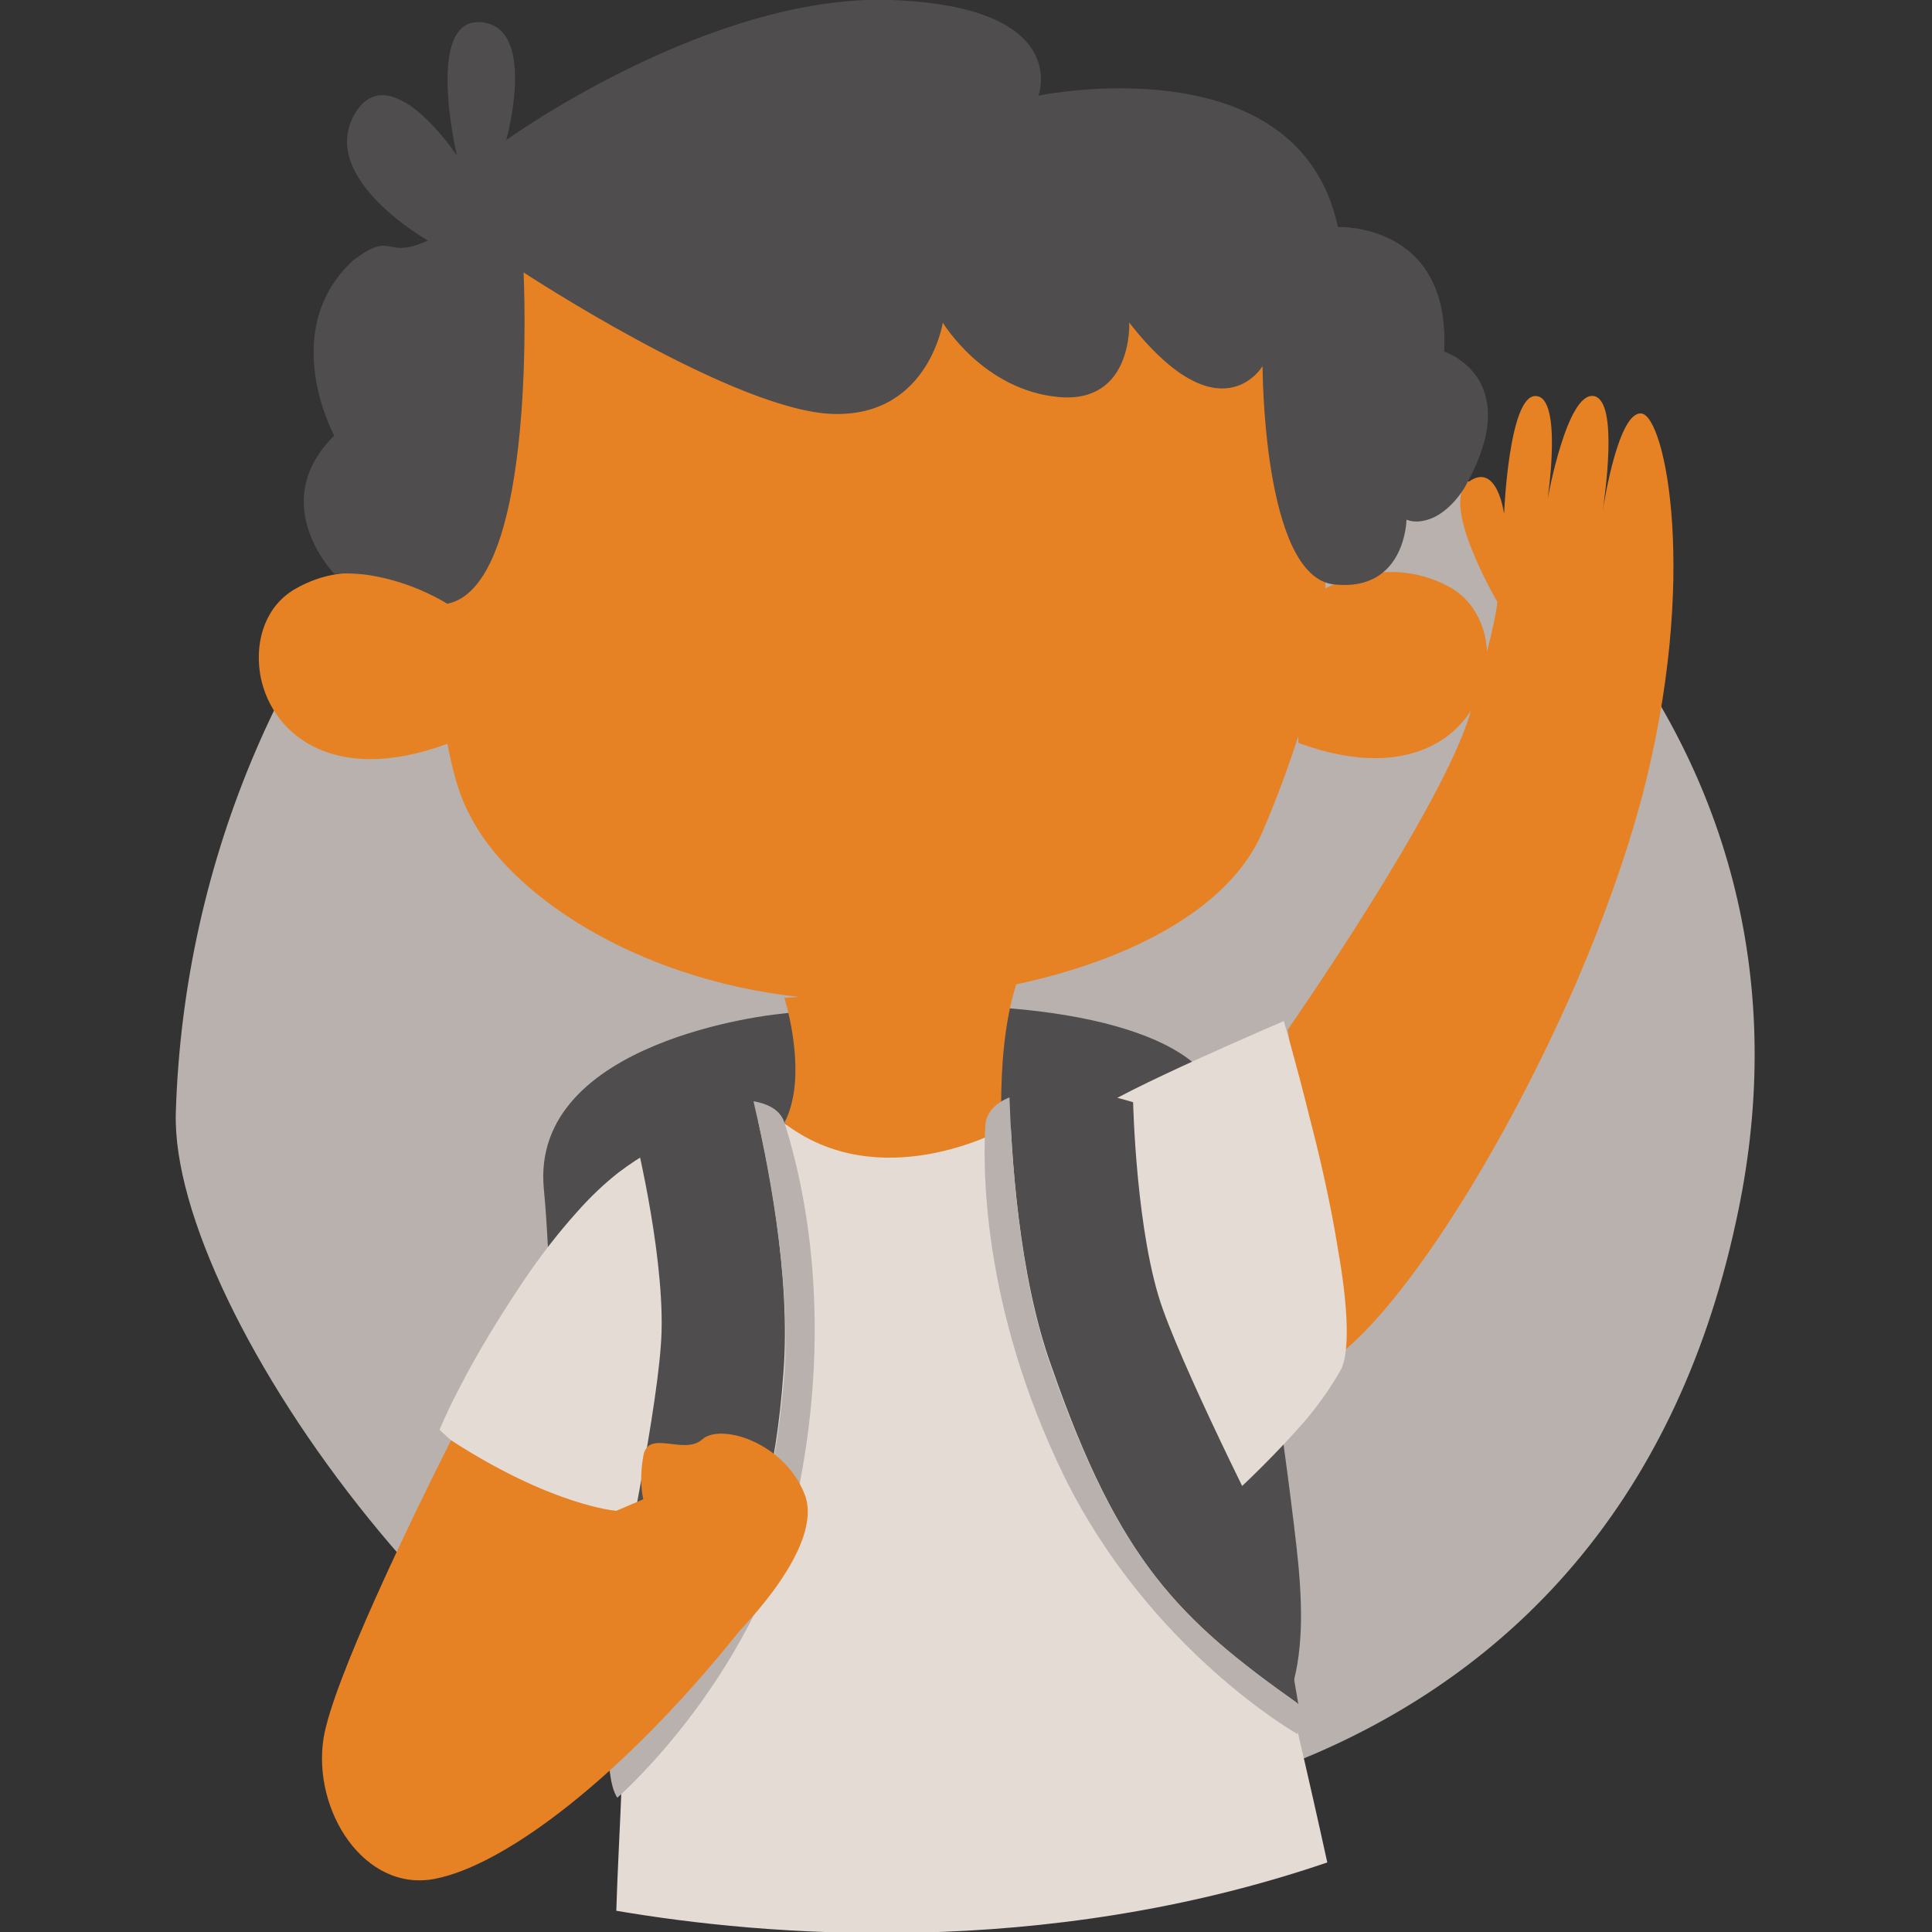 <?xml version="1.0" encoding="UTF-8"?>
<!-- Generator: Adobe Illustrator 28.2.0, SVG Export Plug-In . SVG Version: 6.00 Build 0)  -->
<svg xmlns="http://www.w3.org/2000/svg" xmlns:xlink="http://www.w3.org/1999/xlink" version="1.1" id="Layer_1" x="0px" y="0px" viewBox="0 0 200 200" style="enable-background:new 0 0 200 200;" xml:space="preserve">
<rect x="0" y="0" width="200" height="200" fill="#333333" stroke="none"/>
<style type="text/css">
	.st0{fill:#B8B1AE;}
	.st1{fill:#4F4D4D;}
	.st2{fill:#F9C1B9;}
	.st3{fill:#E78224;}
	.st4{fill:#FFFFFF;}
	.st5{fill:#E3DBD4;}
</style>
<g>
	<path class="st0" d="M165.3,63.4c-20.9-26.2-55-37.8-67.8-37.9c-19-0.2-36.9,8.3-50.9,22.2c-16.6,16.6-27.6,40.9-28.4,67.5   c-0.6,20.7,33,67.2,62.7,72.5c28.5,5.1,85.8-1.1,98.8-61.2C184.8,103.4,179.8,81.6,165.3,63.4z"></path>
	<g>
		<g>
			<path class="st1" d="M134.2,160c-1.2-10.5-4.6-35.4-8.3-46.7c-2.1-6.5-16.7-10.2-36.3-9c-3,0.1-6,0.3-9.2,0.7     c0,0-25.6,2.6-24.1,18.1c1.5,15.5,0.2,50.7,8.5,63.6c1.6,2.5,11.5,2.9,22.7,2.2c13.7-0.6,30.3-2.9,36.7-4.8     C135.1,180.7,135.4,170.5,134.2,160z"></path>
			<path class="st2" d="M165.9,53.1c0,0.1,0,0.2,0,0.2S165.9,53.2,165.9,53.1z"></path>
			<path class="st3" d="M169.9,42.8c-2.3-0.2-3.8,8.8-4,10.2c0,0.1,0,0.2,0,0.2s0-0.1,0-0.2c0.2-1.5,1.7-11.5-0.9-12     c-2.8-0.5-4.8,10.7-4.8,10.7s1.6-10.6-1.2-10.7c-2.8-0.2-3.3,12.2-3.3,12.2s-0.7-5.5-3.7-3.3c-3,2.2,3,12.4,3,12.4     s0,1.8-2.8,11.5c-2.8,9.7-18.9,32.8-18.9,32.8l0.4,2.4l5.6,30.7c7-6,16.6-21.3,23.8-37.8c2.8-6.5,5.2-13.1,6.9-19.5     C175.9,59.9,172.4,43,169.9,42.8z"></path>
			<path class="st4" d="M79.6,117.8"></path>
			<g>
				<path class="st3" d="M150.3,60.9c-5.1-2.9-10.1-1.5-13.1,0c0.1-3-0.1-6.2-0.5-9.7c-1.6-13.1-2.3-19-14.6-24.9      c-12.2-5.9-78.6-35.5-77,33.2c0,0,0,0.8,0,2.2c-2.6-1.5-8.6-4.2-14.6-0.7c-2.9,1.7-4.1,5.1-3.6,8.6c0.9,6,7.2,11.9,19.4,7.4      v-0.1c0.5,2.7,1.2,5.4,2.3,7.4c3.9,8,16.8,17,34.1,18.9l-1.5,0.1c0,0,1.9,6,0.8,10.7c-0.2,0.8-0.4,1.5-0.8,2.2      c0,0,7,8.2,22.5,1.6c0,0-0.2-3.7,0.1-8c0.2-2.6,0.6-5.4,1.4-7.9c11.7-2.5,22.1-7.8,25.5-15.8c1.5-3.5,2.7-6.8,3.7-9.9v0.7      c12.2,4.5,18.5-1.4,19.4-7.4C154.4,66.1,153.1,62.6,150.3,60.9z"></path>
				<path class="st1" d="M149.5,36.4c0.7-13.4-11-12.9-11-12.9c-4.1-19.2-31-13.6-31-13.6S111,0.7,92.3,0      C73.5-0.7,52.4,14.5,52.4,14.5s3.3-11.7-2.6-12.2c-5.9-0.5-2.5,13.8-2.5,13.8S40.2,5.4,36.6,12c-3.5,6.6,7.7,12.9,7.7,12.9      c-4.6,2.1-3.5-1.2-7.8,2.1c-7.8,7.3-1.9,18.1-1.9,18.1c-7.1,7,0,14.3,0,14.3c1.6-0.1,3.1,0,4.5,0.3c4.1,0.8,7.2,2.8,7.2,2.8      c9.5-1.9,7.9-34.3,7.9-34.3s20.7,13.6,31.2,14.6c10.6,0.9,12.2-9.4,12.2-9.4s4.2,7,12,7.7c7.7,0.7,7.3-7.7,7.3-7.7      c9.4,12,13.8,4.5,13.8,4.5s0,21.8,7.4,22.6c7.4,0.8,7.5-6.7,7.5-6.7c0.8,0.3,1.5,0.2,2.2,0c2.3-0.7,3.8-3.3,3.8-3.3      C158.1,39.1,149.5,36.4,149.5,36.4z"></path>
			</g>
			<path class="st5" d="M135.5,146.6c1.3-1.6,2.4-3.2,3.3-4.8c1-1.9,0.7-6.9-0.3-12.5c-0.7-4.4-1.8-9.3-2.9-13.5     c-1.4-5.7-2.7-10.1-2.7-10.1s-17.3,7.4-19.6,9.4l-9.7,1.9c0,0-12.6,6.9-22.5-0.8c0,0-7.9-1.8-17.1,5.2c-1.4,1.1-2.9,2.5-4.3,4.1     c-1.8,2-3.6,4.3-5.3,6.8c-2.5,3.7-4.9,7.6-6.8,11.3c-0.8,1.5-1.5,3-2.1,4.4c0,0,9.3,9.3,20.1,10.6c0,0-0.2,4.2-0.5,9.9     c-0.2,4.5-0.5,9.9-0.7,15.1c-0.2,5.3-0.5,10.5-0.6,14.2c15.2,2.6,44,5.1,73.6-5c-0.9-4.1-2-9-3.2-14.1     c-1.2-5.1-2.4-10.3-3.4-14.6c-1.4-5.9-2.4-10.1-2.4-10.1S132.2,150.5,135.5,146.6z"></path>
			<g>
				<path class="st1" d="M78,114c-3-0.4-7.5,0.9-12.2,3.8c0,0,3.3,13.4,2.6,21.6c-0.6,8.2-4.6,27-4.6,27s-1.4,10.9-0.8,16.6      c9.6-11.6,16.6-19.7,18.1-40.9C81.9,132,79.4,119.6,78,114z"></path>
				<path class="st0" d="M81.2,116.2c-0.4-1.2-1.5-1.9-3.2-2.2c1.3,5.5,3.9,18,3.2,28.1c-1.6,21.2-8.5,29.4-18.1,40.9      c0.1,1.4,0.4,2.5,0.8,3.1c0,0,15-13,18.9-32.6C86.6,133.8,82.3,119.7,81.2,116.2z"></path>
			</g>
			<g>
				<path class="st1" d="M104.5,113.6c2.8-1.2,7.5-1.1,12.8,0.5c0,0,0.3,13.8,3.1,21.5c2.8,7.8,11.5,24.9,11.5,24.9      s1.5,10.2,2.5,15.9c-12.3-8.7-18.5-14.7-25.5-34.8C105.4,132,104.7,119.3,104.5,113.6z"></path>
				<path class="st0" d="M102,116.5c0.1-1.3,1-2.3,2.5-2.9c0.2,5.7,0.9,18.4,4.3,27.9c7,20,13.2,26.1,25.5,34.8      c0.2,1.4,0.3,2.5,0,3.2c0,0-15.2-8.6-24.1-26.6C101.4,134.9,101.8,120.2,102,116.5z"></path>
			</g>
			<path class="st3" d="M83.3,154.7c-2.1-5.4-8.7-7.4-10.6-5.7c-1.9,1.7-5.6-1.1-6.1,1.7c-0.5,2.8,0,4.5,0,4.5l-2.8,1.2     c0,0-6.6-0.5-17.1-7.3c0,0-4.2,8.2-7.9,16.5c-2.5,5.6-4.8,11.3-5.3,14.3c-1.2,7.5,4.2,16,11.5,14.6c7.3-1.4,19.5-10.6,31.5-25.6     C76.5,168.8,85.4,160.1,83.3,154.7z"></path>
		</g>
	</g>
</g>
</svg>
